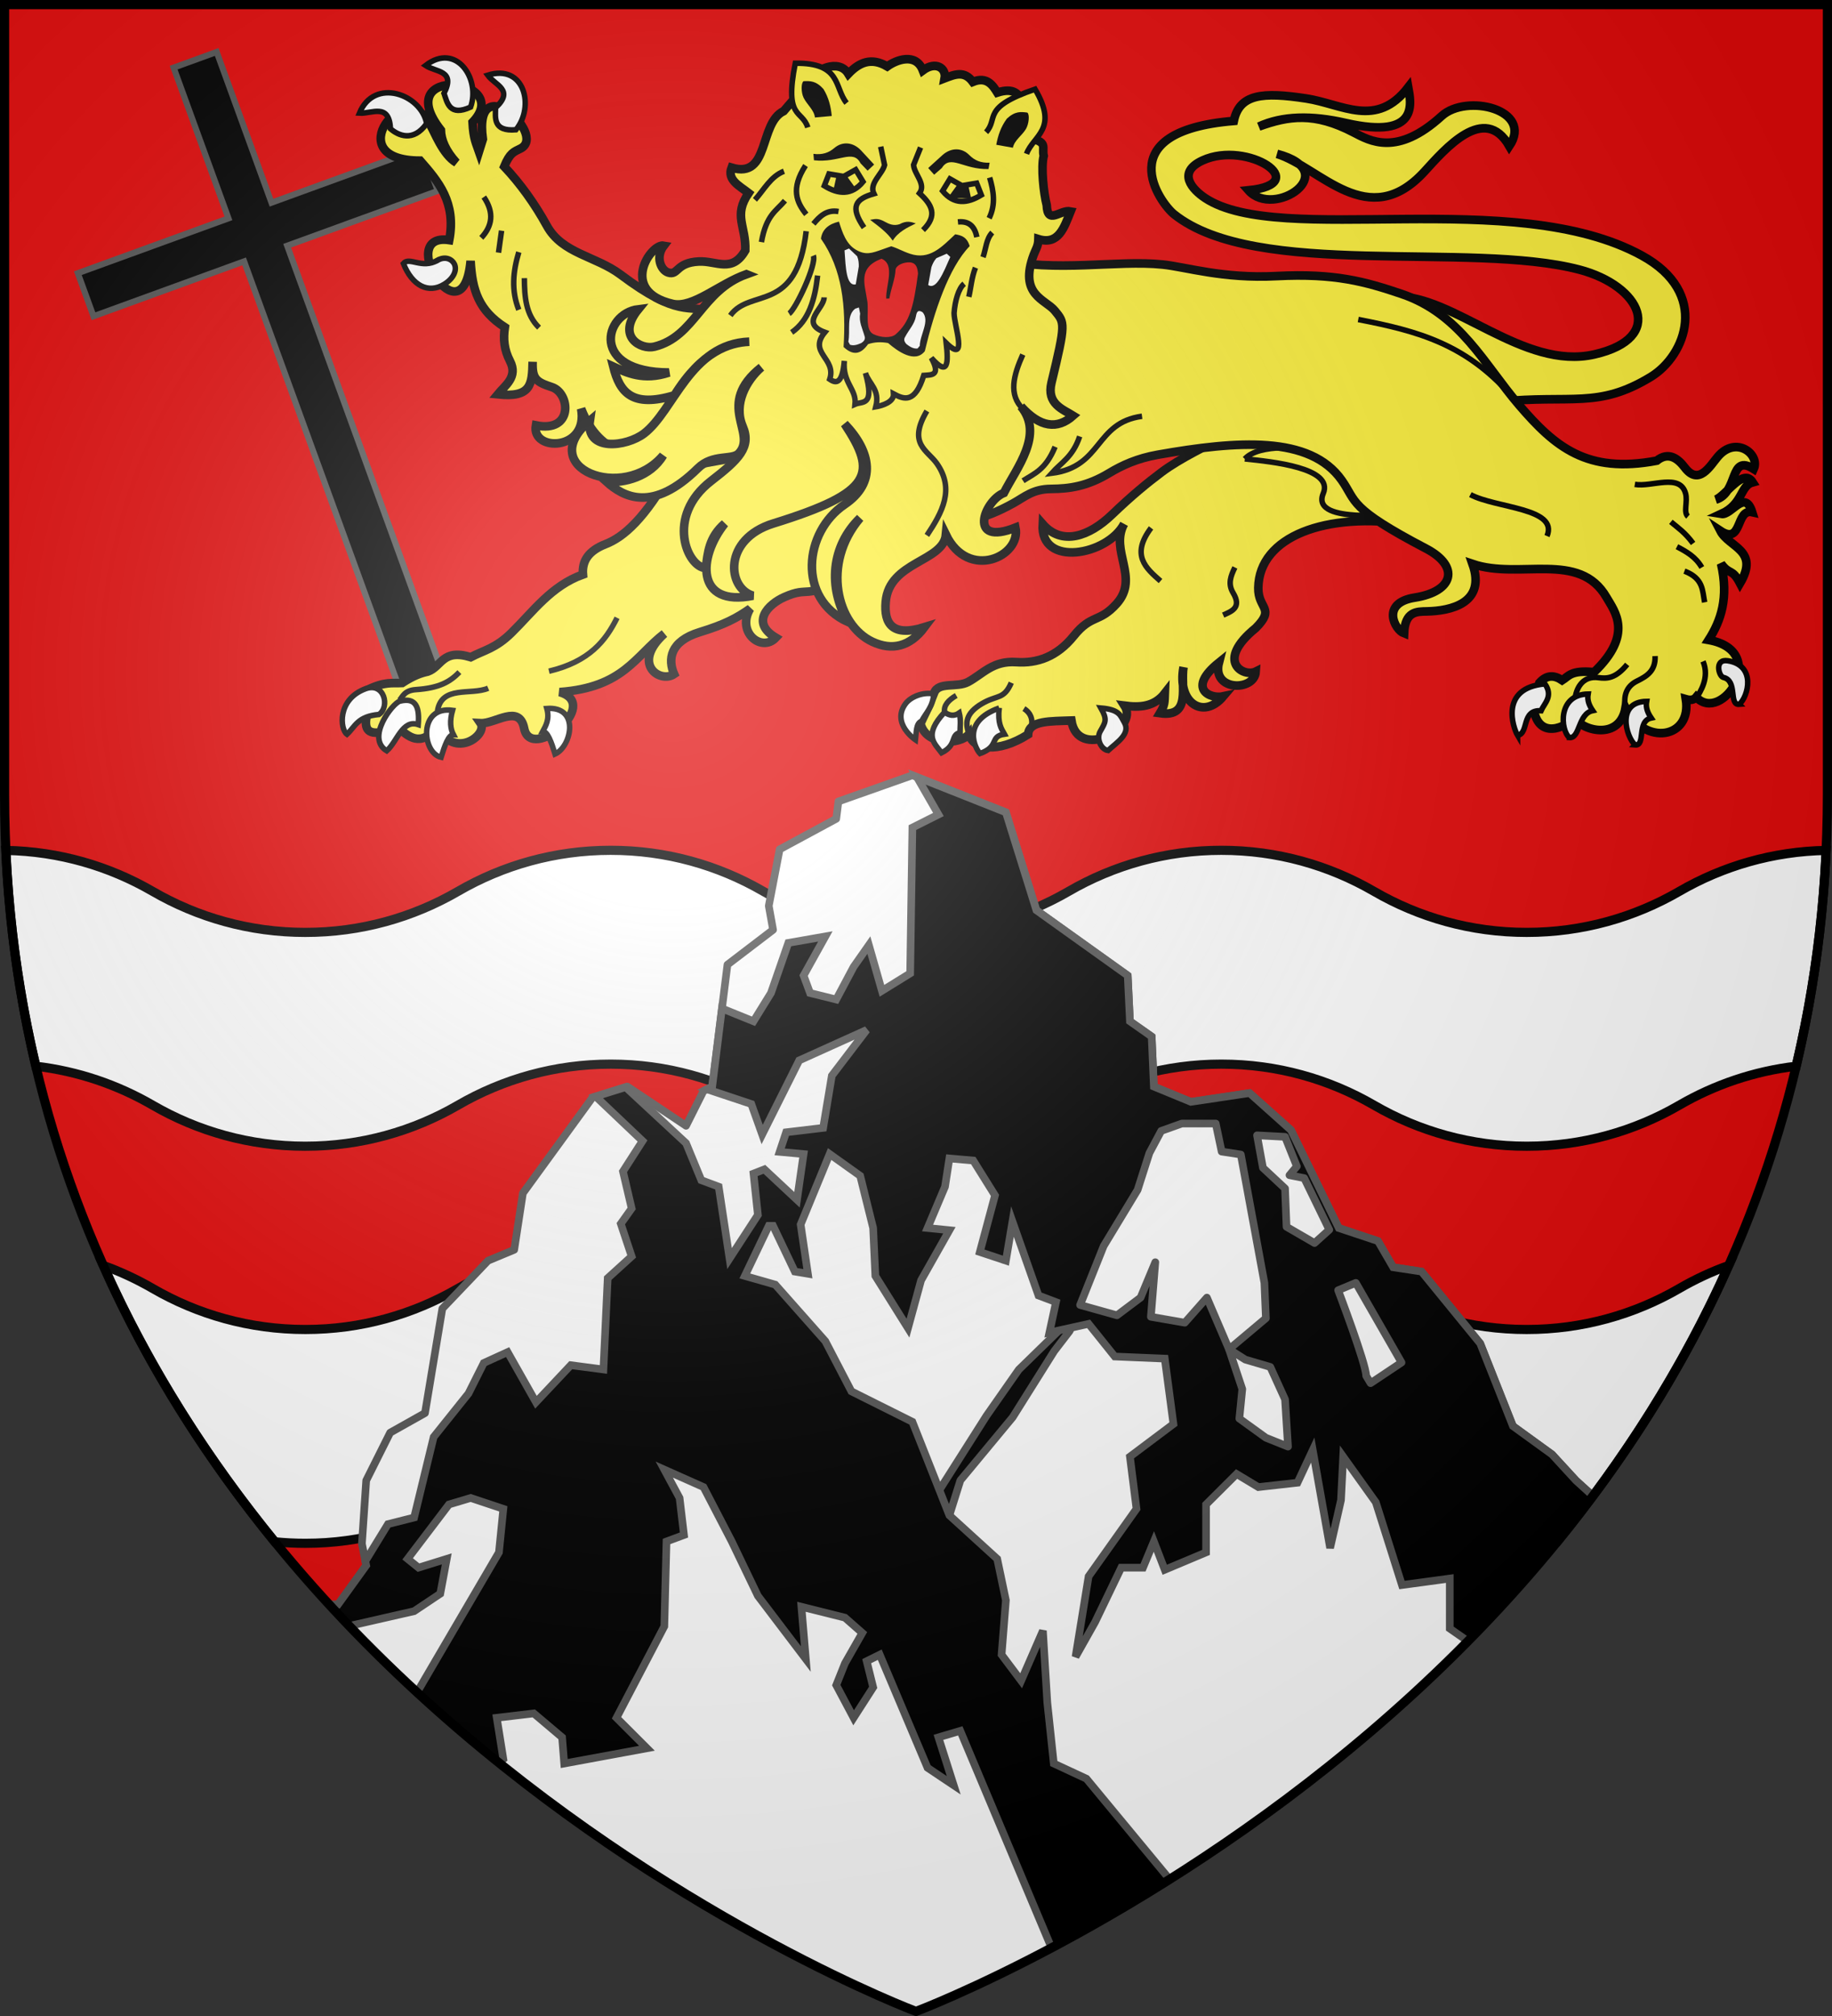 <?xml version="1.0" encoding="UTF-8" standalone="no"?>
<svg
   xmlns:dc="http://purl.org/dc/elements/1.1/"
   xmlns:cc="http://creativecommons.org/ns#"
   xmlns:rdf="http://www.w3.org/1999/02/22-rdf-syntax-ns#"
   xmlns:svg="http://www.w3.org/2000/svg"
   xmlns="http://www.w3.org/2000/svg"
   xmlns:xlink="http://www.w3.org/1999/xlink"
   xmlns:sodipodi="http://sodipodi.sourceforge.net/DTD/sodipodi-0.dtd"
   xmlns:inkscape="http://www.inkscape.org/namespaces/inkscape"
   width="600"
   height="660"
   viewBox="0 0 600 660"
   id="svg2"
   sodipodi:version="0.32"
   inkscape:version="0.47pre1"
   sodipodi:docname="Blason_de_Mont-Cauvaire-A_(Seine-Maritime).svg"
   inkscape:output_extension="org.inkscape.output.svg.inkscape"
   version="1.0">
  <rect x="0" y="0" width="600" height="660" fill="#333333" stroke="none"/>
  <sodipodi:namedview
     inkscape:window-height="706"
     inkscape:window-width="1366"
     inkscape:pageshadow="2"
     inkscape:pageopacity="0.0"
     guidetolerance="10.0"
     gridtolerance="10.0"
     objecttolerance="10.0"
     borderopacity="1.0"
     bordercolor="#666666"
     pagecolor="#ffffff"
     id="base"
     showgrid="false"
     inkscape:zoom="1.1665388"
     inkscape:cx="314.76565"
     inkscape:cy="203.84375"
     inkscape:window-x="-8"
     inkscape:window-y="-8"
     inkscape:current-layer="layer3"
     inkscape:object-nodes="true"
     inkscape:window-maximized="1" />
  <defs
     id="defs4">
    <radialGradient
       id="Gradient1"
       gradientUnits="userSpaceOnUse"
       cx="-80"
       cy="-80"
       r="405">
      <stop
         style="stop-color:#fff;stop-opacity:0.31"
         offset="0"
         id="stop7" />
      <stop
         style="stop-color:#fff;stop-opacity:0.25"
         offset="0.19"
         id="stop9" />
      <stop
         style="stop-color:#6b6b6b;stop-opacity:0.125"
         offset="0.6"
         id="stop11" />
      <stop
         style="stop-color:#000;stop-opacity:0.125"
         offset="1"
         id="stop13" />
    </radialGradient>
    <clipPath
       id="shield_cut">
      <path
         id="shield"
         d="M -298.5,-298.5 L 298.5,-298.5 L 298.5,-40 C 298.5,246.31 0,358.5 0,358.5 C 0,358.5 -298.5,246.31 -298.5,-40 L -298.5,-298.5 z" />
    </clipPath>
    <g
       id="s-4">
      <g
         id="c-6">
        <path
           transform="matrix(0.951,0.309,-0.309,0.951,0,-1)"
           d="M 0,0 L 0,1 L 0.5,1 L 0,0 z"
           id="t-0" />
        <use
           height="540"
           width="810"
           y="0"
           x="0"
           id="use2144-7"
           transform="scale(-1,1)"
           xlink:href="#t-0" />
      </g>
      <g
         id="a-1">
        <use
           height="540"
           width="810"
           y="0"
           x="0"
           id="use2147-7"
           transform="matrix(0.309,0.951,-0.951,0.309,0,0)"
           xlink:href="#c-6" />
        <use
           height="540"
           width="810"
           y="0"
           x="0"
           id="use2149-7"
           transform="matrix(-0.809,0.588,-0.588,-0.809,0,0)"
           xlink:href="#c-6" />
      </g>
      <use
         height="540"
         width="810"
         y="0"
         x="0"
         id="use2151-7"
         transform="scale(-1,1)"
         xlink:href="#a-1" />
    </g>
    <g
       id="f">
      <rect
         id="rect1964"
         style="fill:#28166f"
         y="-30"
         x="-50"
         height="60"
         width="100" />
      <g
         id="g1966"
         style="fill:#ffffff"
         transform="translate(0,-20)">
        <path
           id="path1968"
           d="M -1.212,27.818 C -1.212,22.175 -2.091,20.471 -4.542,13.98 C -5.709,10.888 -5.024,7.103 -2.858,3.601 C -2.082,2.346 -1.114,1.214 0,0 C 1.114,1.214 2.082,2.346 2.858,3.601 C 5.024,7.103 5.709,10.888 4.542,13.98 C 2.091,20.471 1.212,22.175 1.212,27.818 L -1.212,27.818 z" />
        <path
           id="rwi"
           d="M 2.922,27.672 C 2.922,21.721 5.239,17.829 8.501,16.66 C 9.949,16.141 11.808,16.387 13.519,18.107 C 15.638,20.236 16.255,26.1 10.036,27.228 C 10.694,26.272 10.655,24.147 9.322,23.441 C 8.331,22.916 7.209,23.188 6.646,23.564 C 5.822,24.116 4.917,25.67 4.967,27.672 L 2.922,27.672 z" />
        <path
           id="path1971"
           d="M 1.777,30.183 C 1.79,32.191 2.795,33.518 4.516,34.257 C 4.295,34.955 3.257,36.378 1.831,36.281 C 1.55,37.787 1.282,38.632 0,40 C -1.282,38.632 -1.55,37.787 -1.831,36.281 C -3.257,36.378 -4.295,34.955 -4.516,34.257 C -2.795,33.518 -1.79,32.191 -1.777,30.183 L 1.777,30.183 z" />
        <use
           xlink:href="#rwi"
           height="400"
           width="800"
           y="0"
           x="0"
           id="use1973"
           transform="scale(-1,1)" />
        <rect
           id="rect1975"
           y="27.331"
           x="-7.923"
           height="3.218"
           width="15.846" />
      </g>
    </g>
    <g
       id="s">
      <g
         id="c">
        <path
           transform="matrix(0.951,0.309,-0.309,0.951,0,-1)"
           d="M 0,0 L 0,1 L 0.5,1 L 0,0 z"
           id="t" />
        <use
           height="540"
           width="810"
           y="0"
           x="0"
           id="use2144"
           transform="scale(-1,1)"
           xlink:href="#t" />
      </g>
      <g
         id="a">
        <use
           height="540"
           width="810"
           y="0"
           x="0"
           id="use2147"
           transform="matrix(0.309,0.951,-0.951,0.309,0,0)"
           xlink:href="#c" />
        <use
           height="540"
           width="810"
           y="0"
           x="0"
           id="use2149"
           transform="matrix(-0.809,0.588,-0.588,-0.809,0,0)"
           xlink:href="#c" />
      </g>
      <use
         height="540"
         width="810"
         y="0"
         x="0"
         id="use2151"
         transform="scale(-1,1)"
         xlink:href="#a" />
    </g>
  </defs>
  <g
     id="layer4"
     inkscape:label="Fond écu"
     inkscape:groupmode="layer"
     transform="translate(300,300)">
    <use
       xlink:href="#shield"
       id="use18"
       style="fill:#e20909"
       x="0"
       y="0"
       width="600"
       height="660" />
    <path
       style="fill:#ffffff;fill-opacity:1;stroke:#000000;stroke-width:3;stroke-miterlimit:4;stroke-opacity:1;stroke-dasharray:none"
       d="m -100,-21.625 c -18.227,0 -35.28,4.905 -50,13.438 -14.725,8.535 -31.767,13.438 -50,13.438 -18.227,0 -35.28,-4.905 -50,-13.438 -14.21,-8.237 -30.58,-13.077 -48.094,-13.406 1.134,24.915 4.575,48.458 9.844,70.656 13.808,1.625 26.737,6.077 38.25,12.75 14.72,8.532 31.773,13.438 50,13.438 18.233,0 35.275,-4.902 50,-13.438 14.72,-8.532 31.773,-13.438 50,-13.438 18.233,0 35.275,4.902 50,13.438 14.72,8.532 31.773,13.438 50,13.438 18.233,0 35.275,-4.902 50,-13.438 14.72,-8.532 31.773,-13.438 50,-13.438 18.233,0 35.275,4.902 50,13.438 14.72,8.532 31.773,13.438 50,13.438 18.233,0 35.275,-4.902 50,-13.438 11.509,-6.671 24.442,-11.124 38.25,-12.75 5.269,-22.199 8.71,-45.742 9.844,-70.656 C 280.585,-21.264 264.205,-16.421 250,-8.188 235.275,0.348 218.233,5.25 200,5.25 c -18.227,0 -35.28,-4.905 -50,-13.438 -14.725,-8.535 -31.767,-13.438 -50,-13.438 -18.227,0 -35.28,4.905 -50,13.438 C 35.275,0.348 18.233,5.25 0,5.25 -18.227,5.25 -35.28,0.345 -50,-8.188 -64.725,-16.723 -81.767,-21.625 -100,-21.625 z m 0,130 c -18.227,0 -35.28,4.905 -50,13.438 -14.725,8.535 -31.767,13.438 -50,13.438 -18.227,0 -35.28,-4.905 -50,-13.438 -5.132,-2.975 -10.54,-5.493 -16.188,-7.531 15.173,34.025 34.673,64.095 56.188,90.469 3.287,0.328 6.625,0.5 10,0.5 18.233,0 35.275,-4.902 50,-13.438 14.72,-8.532 31.773,-13.438 50,-13.438 18.233,0 35.275,4.902 50,13.438 14.72,8.532 31.773,13.438 50,13.438 18.233,0 35.275,-4.902 50,-13.438 14.72,-8.532 31.773,-13.438 50,-13.438 18.233,0 35.275,4.902 50,13.438 14.72,8.532 31.773,13.438 50,13.438 3.376,0 6.712,-0.172 10,-0.5 21.515,-26.374 41.014,-56.444 56.188,-90.469 -5.648,2.038 -11.057,4.557 -16.188,7.531 -14.725,8.535 -31.767,13.438 -50,13.438 -18.227,0 -35.28,-4.905 -50,-13.438 -14.725,-8.535 -31.767,-13.438 -50,-13.438 -18.227,0 -35.28,4.905 -50,13.438 -14.725,8.535 -31.767,13.438 -50,13.438 -18.227,0 -35.28,-4.905 -50,-13.438 -14.725,-8.535 -31.767,-13.438 -50,-13.438 z"
       id="path3304" />
  </g>
  <g
     id="layer3"
     inkscape:label="Meubles"
     inkscape:groupmode="layer"
     transform="translate(300,300)">
    <path
       style="fill:#000000;fill-opacity:1;fill-rule:nonzero;stroke:#555555;stroke-width:2;stroke-opacity:1"
       d="m -243.13,-277.854 17.956,49.334 -49.334,17.956 5.13,14.095 49.334,-17.956 55.578,152.7 14.095,-5.13 -55.578,-152.7 49.334,-17.956 -5.13,-14.095 -49.334,17.956 -17.956,-49.334 -14.095,5.13 z"
       id="rect4401" />
    <g
       id="g5183"
       transform="matrix(1.2,0,0,1.208,-606.172,48.662)">
      <path
         sodipodi:nodetypes="czsscscccsscsccsssscc"
         id="path4175"
         d="m 635.777,-208.256 c 16.067,-0.591 35.028,20.103 54.534,15.676 19.626,-4.454 12.75,-18.602 -4.18,-22.991 -29.916,-7.755 -88.199,2.784 -110.586,-15.011 -3.721,-2.958 -18.102,-22.46 16.341,-25.271 1.52,-7.347 7.9,-7.872 19.761,-6.08 9.857,1.489 19.124,8.234 27.837,-3.04 0.705,3.986 3.323,14.311 -17.006,9.691 -9.4,-2.155 -17.391,-1.961 -23.751,0.95 8.147,-2.908 15.112,-3.966 25.841,1.591 4.478,2.319 11.827,6.609 24.052,-4.452 6.778,-6.132 25.139,-1.752 18.462,8.181 -6.776,-11.777 -17.595,0.819 -23.133,6.84 -15.409,16.753 -28.5,-1.133 -40.282,-4.75 18.272,4.819 -0.806,17.746 -7.79,9.88 17.931,-1.766 -0.289,-13.667 -12.492,-8.112 -7.195,3.275 -2.778,7.929 0.651,10.193 20.431,13.492 84.209,-3.459 119.198,15.591 18.652,10.155 12.007,27.105 2.47,32.872 -14.422,8.721 -21.621,4.787 -41.328,6.745 l -28.596,-28.502 z"
         style="fill:#fcef3c;fill-opacity:1;stroke:#000000;stroke-width:2.338;stroke-miterlimit:4;stroke-opacity:1;stroke-dasharray:none;display:inline" />
      <g
         transform="matrix(0.998,0,0,0.998,-312.755,-1292.243)"
         id="g4177">
        <path
           style="fill:#fcef3c;fill-opacity:1;stroke:#000000;stroke-width:2.344;stroke-linecap:butt;stroke-linejoin:miter;stroke-miterlimit:4;stroke-opacity:1;stroke-dasharray:none"
           d="m 285.644,328.948 c -22.906,-3.521 -41.206,3.234 -41.421,17.214 -0.089,5.809 4.781,5.423 -0.69,10.91 -11.243,9.06 -3.309,13.47 0,11.835 -0.327,5.419 -12.108,5.39 -10.069,-2.455 -8.869,7.083 -2.452,9.976 1.193,9.179 -5.516,6.519 -12.742,1.63 -10.876,-7.952 -0.899,5.065 2.306,13.76 -6.455,12.524 1.358,-2.244 1.246,-2.855 1.345,-5.414 -2.886,3.694 -6.839,3.918 -11.028,3.379 4.125,6.422 -12.854,14.919 -14.524,4.035 -5.659,0.2 -11.649,-0.03 -11.835,3.766 -8.407,5.286 -15.238,4.042 -16.138,-0.117 -2.389,3.006 -11.818,3.253 -13.29,-2.847 0.985,-2.226 1.782,-3.325 3.725,-8.333 1.198,-3.088 6.238,-1.312 9.297,-2.959 4.071,-2.192 6.755,-5.815 13.179,-5.379 5.682,0.385 11.099,-1.427 15.706,-7.116 4.842,-5.98 6.965,-3.473 11.729,-8.753 6.37,-7.059 -1.966,-14.397 2.035,-21.669 -4.509,8.55 -23,11.953 -22.268,0.054 5.292,6.004 12.763,3.324 18.926,-2.552 5.454,-5.2 9.694,-8.642 13.681,-11.605 9.84,-7.315 29.95,-14.308 33.621,-19.904 l 34.159,34.159 z"
           id="path4179"
           transform="translate(668.921,819.094)"
           sodipodi:nodetypes="csccccccccccccsssssccsscc" />
        <path
           style="fill:none;stroke:#000000;stroke-width:1.5;stroke-linecap:butt;stroke-linejoin:miter;stroke-miterlimit:4;stroke-opacity:1;stroke-dasharray:none"
           d="m 234.619,353.564 c 2.284,-1.028 5.159,-2 2.712,-6.041 -1.497,-2.473 -0.624,-4.603 0.493,-6.904"
           id="path4181"
           transform="translate(668.921,819.094)"
           sodipodi:nodetypes="csc" />
        <path
           style="fill:none;stroke:#000000;stroke-width:1.5;stroke-linecap:butt;stroke-linejoin:miter;stroke-miterlimit:4;stroke-opacity:1;stroke-dasharray:none"
           d="m 214.893,329.892 c -5.578,7.385 -1.451,10.887 2.589,14.425"
           id="path4183"
           transform="translate(668.921,819.094)"
           sodipodi:nodetypes="cc" />
        <path
           style="fill:none;stroke:#000000;stroke-width:1.5;stroke-linecap:butt;stroke-linejoin:miter;stroke-miterlimit:4;stroke-opacity:1;stroke-dasharray:none"
           d="m 834.067,1204.946 c -1.128,-2.821 -1.076,-5.569 3.513,-8.247 4.202,-2.452 5.981,-1.02 8.014,-5.671"
           id="path4185"
           sodipodi:nodetypes="csc" />
        <path
           style="fill:none;stroke:#000000;stroke-width:1.5;stroke-linecap:butt;stroke-linejoin:miter;stroke-miterlimit:4;stroke-opacity:1;stroke-dasharray:none"
           d="m 850.205,1205.063 c 0,0 2.93,-4.454 -1.159,-7.008"
           id="path4187"
           sodipodi:nodetypes="cc" />
        <path
           style="fill:none;stroke:#000000;stroke-width:1.5;stroke-linecap:butt;stroke-linejoin:miter;stroke-miterlimit:4;stroke-opacity:1;stroke-dasharray:none"
           d="m 827.352,1199.024 c -0.287,-1.811 1.013,-3.27 3.193,-4.532"
           id="path4189"
           sodipodi:nodetypes="cc" />
      </g>
      <g
         style="fill:#ffffff"
         transform="matrix(0.998,0,0,0.998,-312.755,-1292.243)"
         id="g4191">
        <path
           style="fill:#ffffff;fill-opacity:1;stroke:#000000;stroke-width:1.5;stroke-linecap:butt;stroke-linejoin:miter;stroke-miterlimit:4;stroke-opacity:1;stroke-dasharray:none"
           d="m 824.38,1194.078 c -0.23,3.564 -2.111,5.066 -3.322,7.403 -1.54,0.502 -1.412,3.008 -1.658,5.064 0,0 -6.659,-4.423 -2.759,-9.781 1.394,-1.915 4.857,-3.303 7.739,-2.686 z"
           id="path4193"
           sodipodi:nodetypes="cccsc" />
        <path
           style="fill:#ffffff;fill-opacity:1;stroke:#000000;stroke-width:1.5;stroke-linecap:butt;stroke-linejoin:miter;stroke-miterlimit:4;stroke-opacity:1;stroke-dasharray:none"
           d="m 827.352,1199.024 c -5.901,6.282 -2.749,8.456 -0.824,11.022 4.31,-2.083 2.345,-4.877 5.048,-5.46 -5e-5,-1.751 0.29,-3.357 -0.206,-5.357 -1.339,0.933 -2.678,0.783 -4.017,-0.206 z"
           id="path4195"
           sodipodi:nodetypes="ccccc" />
        <path
           style="fill:#ffffff;fill-opacity:1;stroke:#000000;stroke-width:1.5;stroke-linecap:butt;stroke-linejoin:miter;stroke-miterlimit:4;stroke-opacity:1;stroke-dasharray:none"
           d="m 842.288,1197.89 c -0.448,4.226 0.564,5.534 1.442,7.108 -4.21,0.62 -1.209,3.301 -6.696,5.254 -1.131,-1.147 -5.376,-8.579 5.254,-12.361 z"
           id="path4197"
           sodipodi:nodetypes="cccc" />
        <path
           style="fill:#ffffff;fill-opacity:1;stroke:#000000;stroke-width:1.5;stroke-linecap:butt;stroke-linejoin:miter;stroke-miterlimit:4;stroke-opacity:1;stroke-dasharray:none"
           d="m 870.101,1197.89 c 1.824,3.228 1.262,3.816 -0.198,6.377 -1.137,1.995 0.272,4.922 2.155,5.16 2.425,-2.212 6.27,-4.546 4.436,-7.649 -1.086,-1.838 -1.244,-3.455 -6.393,-3.889 z"
           id="path4199"
           sodipodi:nodetypes="cscsc" />
      </g>
      <g
         transform="matrix(0.998,0,0,0.998,-312.755,-1292.243)"
         id="g4201">
        <path
           style="fill:#fcef3c;fill-opacity:1;stroke:#000000;stroke-width:2.344;stroke-linecap:butt;stroke-linejoin:miter;stroke-miterlimit:4;stroke-opacity:1;stroke-dasharray:none"
           d="m 147.099,333.678 -8.241,-29.667 -54.802,9.889 c -7.528,13.556 -13.463,18.507 -18.336,20.396 -4.65,1.802 -6.485,4.548 -6.181,8.241 -8.712,3.1 -13.588,10.034 -19.572,15.864 -4.338,4.226 -7.449,4.681 -11.125,6.593 -7.779,-2.366 -7.856,2.534 -11.743,3.914 -1.814,0.378 -3.871,1.061 -7.005,3.09 -2.698,0.157 -4.603,-0.478 -9.477,1.854 2.787,3.575 -6.669,15.724 8.278,10.257 2.916,2.307 6.033,5.587 10.882,-0.162 4.678,9.074 13.852,2.029 11.743,-1.03 4.065,0.21 10.604,-5.348 11.949,1.442 1.827,9.22 21.32,-6.519 9.683,-9.889 17.448,-1.257 20.613,-9.71 28.637,-15.864 -9.136,8.251 -1.131,13.576 2.678,10.979 -1.73,-3.937 -1.204,-8.9 7.005,-11.391 6.844,-2.077 10.134,-3.834 13.803,-6.387 -3.853,6.39 3.111,11.996 7.005,7.889 -7.083,-4.175 -1.975,-9.128 2.31,-11.01 7.306,-3.209 4.593,1.092 17.88,-5.738 l 14.628,-9.271 z"
           id="path4203"
           transform="translate(668.921,819.094)"
           sodipodi:nodetypes="cccscscccccccscccsccscc" />
        <path
           style="fill:none;stroke:#000000;stroke-width:1.5;stroke-linecap:butt;stroke-linejoin:miter;stroke-miterlimit:4;stroke-opacity:1;stroke-dasharray:none"
           d="m 50.244,368.801 c 11.046,-2.615 15.49,-8.256 18.623,-14.498"
           id="path4205"
           transform="translate(668.921,819.094)"
           sodipodi:nodetypes="cc" />
        <path
           style="fill:none;stroke:#000000;stroke-width:1.5;stroke-linecap:butt;stroke-linejoin:miter;stroke-miterlimit:4;stroke-opacity:1;stroke-dasharray:none"
           d="m 678.295,1195.769 c 0.864,-0.958 1.302,-2.66 4.499,-2.875 6.393,-0.43 9.315,-2.117 11.874,-4.749"
           id="path4207"
           sodipodi:nodetypes="csc" />
        <path
           style="fill:none;stroke:#000000;stroke-width:1.5;stroke-linecap:butt;stroke-linejoin:miter;stroke-miterlimit:4;stroke-opacity:1;stroke-dasharray:none"
           d="m 688.668,1198.769 c 1.058,-7.135 9.181,-4.263 13.873,-6.249"
           id="path4209"
           sodipodi:nodetypes="cc" />
      </g>
      <g
         transform="matrix(0.998,0,0,0.998,-312.755,-1292.243)"
         id="g4211">
        <path
           style="fill:#fcef3c;fill-opacity:1;stroke:#000000;stroke-width:2.344;stroke-linecap:butt;stroke-linejoin:miter;stroke-miterlimit:4;stroke-opacity:1;stroke-dasharray:none"
           d="m 752.526,1133.456 c -9.304,-4.476 -19.324,-3.361 -24.569,-16.857 2.143,11.581 -13.674,11.809 -12.373,4.54 10.354,2.102 9.403,-8.74 4.419,-10.373 -4.297,-1.407 -5.467,-2.188 -5.303,-6.893 -0.133,6.197 -0.424,9.8 -9.545,8.838 2.014,-2.446 5.587,-4.707 3.358,-9.014 -1.621,-3.133 -1.891,-5.97 -1.414,-9.191 -7.099,-4.564 -8.936,-9.98 -9.368,-18.029 -2.103,22.419 -20.827,-7.883 -5.833,-5.656 1.939,-10.248 -2.988,-15.919 -7.954,-21.564 -22.549,0 -3.76,-23.068 2.651,-9.898 1.249,1.991 3.499,8.284 7.247,10.429 -2.902,-3.194 -4.166,-6.115 -4.242,-8.838 -14.089,-17.862 20.255,-14.168 8.661,-2.121 0.25,4.685 1.073,5.934 1.768,7.954 l 1.061,-3.358 c -2.716,-19.598 17.54,-1.381 10.429,2.475 -2.032,1.005 -3.022,1.195 -4.596,4.949 4.376,4.631 8.298,10.004 11.666,16.085 4.224,7.626 13.298,8.163 20.15,13.257 15.905,11.823 18.252,8.041 25.806,10.075 l -12.019,43.193 z"
           id="path4213"
           sodipodi:nodetypes="cccsccsccccccccccccsscc" />
        <path
           style="fill:none;stroke:#000000;stroke-width:1.5;stroke-linecap:butt;stroke-linejoin:miter;stroke-miterlimit:4;stroke-opacity:1;stroke-dasharray:none"
           d="m 43.515,262.068 c 0.034,5.003 0.353,9.892 4.019,13.442"
           id="path4215"
           transform="translate(668.921,819.094)"
           sodipodi:nodetypes="cc" />
        <path
           style="fill:none;stroke:#000000;stroke-width:1.5;stroke-linecap:butt;stroke-linejoin:miter;stroke-miterlimit:4;stroke-opacity:1;stroke-dasharray:none"
           d="m 41.99,255.001 c -1.576,5.22 -2.103,10.44 0,15.66"
           id="path4217"
           transform="translate(668.921,819.094)"
           sodipodi:nodetypes="cc" />
        <path
           style="fill:none;stroke:#000000;stroke-width:1.5;stroke-linecap:butt;stroke-linejoin:miter;stroke-miterlimit:4;stroke-opacity:1;stroke-dasharray:none"
           d="m 32.428,240.034 c 2.931,4.288 2.283,7.906 -0.693,11.087"
           id="path4219"
           transform="translate(668.921,819.094)"
           sodipodi:nodetypes="cc" />
        <path
           style="fill:none;stroke:#000000;stroke-width:1.5;stroke-linecap:butt;stroke-linejoin:miter;stroke-miterlimit:4;stroke-opacity:1;stroke-dasharray:none"
           d="m 37.278,249.18 -0.831,5.959"
           id="path4221"
           transform="translate(668.921,819.094)" />
      </g>
      <g
         transform="matrix(0.998,0,0,0.998,-312.755,-1292.243)"
         id="g4223">
        <path
           style="fill:#fcef3c;fill-opacity:1;stroke:#000000;stroke-width:1.5;stroke-linecap:butt;stroke-linejoin:miter;stroke-miterlimit:4;stroke-opacity:1;stroke-dasharray:none"
           d="m 240.537,311.152 c 7.562,0.759 24.382,2.455 21.452,9.37 -1.973,4.658 4.306,5.611 8.754,5.918 4.096,0.282 4.97,-1.166 5.548,-2.096 L 261.25,308.221 c -4.766,0.128 -16.663,-1.426 -20.713,2.932 z"
           id="path4225"
           transform="translate(668.921,819.094)"
           sodipodi:nodetypes="cssccc" />
        <path
           style="fill:#fcef3c;fill-opacity:1;stroke:#000000;stroke-width:2.344;stroke-linecap:butt;stroke-linejoin:miter;stroke-miterlimit:4;stroke-opacity:1;stroke-dasharray:none"
           d="m 172.858,256.901 c 16.272,3.711 32.483,0.165 45.207,1.469 6.433,0.66 16.463,3.889 31.16,3.136 15.936,-0.817 24.236,1.506 34.169,4.842 16.069,5.397 22.638,19.178 32.141,30.182 9.811,11.359 18.571,18.711 37.66,15.105 3.264,-2.604 5.864,-0.492 7.642,1.837 3.882,5.085 6.922,-0.412 9.038,-2.9 5.016,-5.898 11.642,-0.598 9.839,3.326 -6.825,-4.32 -4.033,6.413 -10.394,8.315 2.83,-1.063 7.515,-8.791 10.116,-4.712 -3.469,0.912 -2.601,5.871 -8.592,8.592 2.792,0.468 6.409,-6.926 8.453,-0.485 -4.59,-1.019 -2.602,9.088 -8.731,5.058 2.393,4.601 10.781,5.205 5.405,14.274 -2.209,-4.204 -2.818,-2.101 -5.197,-5.335 2.133,9.3 -0.026,15.453 -3.395,20.718 17.001,3.011 3.607,22.994 -3.395,15.521 -0.586,0.727 -1.516,0.936 -2.841,0.554 1.714,10.704 -11.243,12.853 -16.491,2.356 -1.789,9.94 -13.979,5.292 -13.72,2.217 -1.15,2.174 -9.276,6.971 -11.225,-0.97 -0.342,-2.411 0.687,-5.28 1.386,-8.038 2.079,-2.307 4.157,-2.069 6.236,-0.693 1.828,-1.155 2.371,-2.805 8.731,-2.217 10.824,-10.324 5.612,-16.48 3.395,-20.302 -7.41,-12.777 -23.788,-4.718 -36.655,-9.077 3.8,10.717 -6.085,12.764 -12.472,12.888 -2.749,0.054 -5.986,-0.075 -6.236,5.959 -2.591,-0.968 -6.435,-8.256 2.91,-9.701 10.704,-1.655 12.407,-8.472 3.118,-13.304 -21.391,-11.126 -18.952,-12.759 -23.074,-18.57 -8.677,-12.233 -28.599,-10.734 -50.305,-6.929 -5.631,0.987 -9.763,2.868 -13.304,4.989 -6.014,3.602 -10.836,4.258 -15.937,4.296 -4.892,0.037 -7.121,2.149 -10.255,3.88 -8.593,4.746 -13.533,4.996 -18.016,5.266 l 13.628,-71.548 z"
           id="path4227"
           transform="translate(668.921,819.094)"
           sodipodi:nodetypes="csssscsscccccccccccccccccscscssssssscc" />
        <path
           style="fill:none;stroke:#000000;stroke-width:1.5;stroke-linecap:butt;stroke-linejoin:miter;stroke-miterlimit:4;stroke-opacity:1;stroke-dasharray:none"
           d="m 347.192,318.067 c 4.626,0.81 12.32,-3.103 13.875,2.437 0.651,2.32 -0.681,5.147 0.672,6.291"
           id="path4229"
           transform="translate(668.921,819.094)"
           sodipodi:nodetypes="csc" />
        <path
           style="fill:none;stroke:#000000;stroke-width:1.5;stroke-linecap:butt;stroke-linejoin:miter;stroke-miterlimit:4;stroke-opacity:1;stroke-dasharray:none"
           d="m 360.758,341.627 c 5.27,1.99 4.892,5.349 5.531,8.462"
           id="path4231"
           transform="translate(668.921,819.094)"
           sodipodi:nodetypes="cc" />
        <path
           style="fill:none;stroke:#000000;stroke-width:1.5;stroke-linecap:butt;stroke-linejoin:miter;stroke-miterlimit:4;stroke-opacity:1;stroke-dasharray:none"
           d="m 358.711,334.991 c 2.563,1.338 5.105,2.716 6.803,5.641"
           id="path4233"
           transform="translate(668.921,819.094)"
           sodipodi:nodetypes="cc" />
        <path
           style="fill:none;stroke:#000000;stroke-width:1.5;stroke-linecap:butt;stroke-linejoin:miter;stroke-miterlimit:4;stroke-opacity:1;stroke-dasharray:none"
           d="m 357.052,328.243 c 1.966,1.644 3.841,2.836 6.084,5.862"
           id="path4235"
           transform="translate(668.921,819.094)"
           sodipodi:nodetypes="cc" />
        <path
           style="fill:none;stroke:#000000;stroke-width:1.5;stroke-linecap:butt;stroke-linejoin:miter;stroke-miterlimit:4;stroke-opacity:1;stroke-dasharray:none"
           d="m 1013.64,1198.053 c -0.796,-3.469 0.219,-6.077 3.042,-7.466 2.688,-1.322 5.123,-2.73 4.978,-6.803"
           id="path4237"
           sodipodi:nodetypes="csc" />
        <path
           style="fill:none;stroke:#000000;stroke-width:1.5;stroke-linecap:butt;stroke-linejoin:miter;stroke-miterlimit:4;stroke-opacity:1;stroke-dasharray:none"
           d="m 999.814,1194.956 c 0.521,-2.993 2.372,-5.862 6.415,-5.309 2.282,0.312 4.655,0.229 7.798,-3.595"
           id="path4239"
           sodipodi:nodetypes="csc" />
        <path
           style="fill:none;stroke:#000000;stroke-width:1.5;stroke-linecap:butt;stroke-linejoin:miter;stroke-miterlimit:4;stroke-opacity:1;stroke-dasharray:none"
           d="m 1032.997,1195.121 c 0.937,-1.557 3.654,-5.422 1.77,-9.9"
           id="path4241"
           sodipodi:nodetypes="cc" />
        <path
           style="fill:none;stroke:#000000;stroke-width:1.5;stroke-linecap:butt;stroke-linejoin:miter;stroke-miterlimit:4;stroke-opacity:1;stroke-dasharray:none"
           d="m 302.218,320.846 c 7.049,3.731 24.16,3.591 20.961,11.263"
           id="path4243"
           transform="translate(668.921,819.094)"
           sodipodi:nodetypes="cc" />
        <path
           style="fill:none;stroke:#000000;stroke-width:1.5;stroke-linecap:butt;stroke-linejoin:miter;stroke-miterlimit:4;stroke-opacity:1;stroke-dasharray:none"
           d="m 271.558,273.292 c 16.26,3.161 30.081,6.615 43.046,22.128"
           id="path4246"
           transform="translate(668.921,819.094)"
           sodipodi:nodetypes="cc" />
        <path
           style="fill:none;stroke:#000000;stroke-width:1.5;stroke-linecap:butt;stroke-linejoin:miter;stroke-miterlimit:4;stroke-opacity:1;stroke-dasharray:none"
           d="m 212.429,299.572 c -13.042,1.757 -10.717,13.73 -24.716,15.486 2.66,-2.969 5.759,-4.403 7.665,-10.011"
           id="path4248"
           transform="translate(668.921,819.094)"
           sodipodi:nodetypes="ccc" />
        <path
           style="fill:none;stroke:#000000;stroke-width:1.5;stroke-linecap:butt;stroke-linejoin:miter;stroke-miterlimit:4;stroke-opacity:1;stroke-dasharray:none"
           d="m 188.646,285.566 c -0.175,-3.574 1.655,-7.381 -4.408,-10.723 -2.103,-1.159 -3.723,-2.572 -4.826,-4.616"
           id="path4250"
           transform="translate(668.921,819.094)"
           sodipodi:nodetypes="csc" />
        <path
           style="fill:none;stroke:#000000;stroke-width:1.5;stroke-linecap:butt;stroke-linejoin:miter;stroke-miterlimit:4;stroke-opacity:1;stroke-dasharray:none"
           d="m 174.448,320.391 c 1.087,-4.767 4.211,-11.135 -0.703,-18.898"
           id="path4252"
           transform="translate(668.921,819.094)"
           sodipodi:nodetypes="cc" />
        <path
           style="fill:none;stroke:#000000;stroke-width:1.5;stroke-linecap:butt;stroke-linejoin:miter;stroke-miterlimit:4;stroke-opacity:1;stroke-dasharray:none"
           d="m 179.892,317.092 0,0 c 3.021,-1.965 6.135,-2.907 8.76,-9.229"
           id="path4254"
           transform="translate(668.921,819.094)"
           sodipodi:nodetypes="ccc" />
      </g>
      <g
         style="fill:#ffffff"
         transform="matrix(0.998,0,0,0.998,-312.755,-1292.243)"
         id="g4256">
        <path
           style="fill:#ffffff;fill-opacity:1;stroke:#000000;stroke-width:1.5;stroke-linecap:butt;stroke-linejoin:miter;stroke-miterlimit:4;stroke-opacity:1;stroke-dasharray:none"
           d="m 984.056,1205.332 c 3.22,-0.591 0.897,-7.009 6.423,-6.7 0.853,-1.998 3.409,-3.9 1.06,-7.296 -12.522,1.103 -8.695,11.956 -7.483,13.997 z"
           id="path4258"
           sodipodi:nodetypes="cccc" />
        <path
           style="fill:#ffffff;fill-opacity:1;stroke:#000000;stroke-width:1.5;stroke-linecap:butt;stroke-linejoin:miter;stroke-miterlimit:4;stroke-opacity:1;stroke-dasharray:none"
           d="m 998.2,1205.92 c 2.987,0.266 2.33,-6.458 6.4,-7.315 -0.898,-1.325 -1.567,-2.736 -1.257,-4.515 -8.366,0.122 -7.596,9.742 -5.143,11.829 z"
           id="path4260"
           sodipodi:nodetypes="cccc" />
        <path
           sodipodi:nodetypes="cccc"
           id="path4262"
           d="m 1016.199,1207.92 c 2.987,0.266 0.33,-6.458 4.401,-7.315 -0.898,-1.325 -1.567,-2.736 -1.257,-4.515 -8.366,0.122 -5.596,9.742 -3.143,11.829 z"
           style="fill:#ffffff;fill-opacity:1;stroke:#000000;stroke-width:1.5;stroke-linecap:butt;stroke-linejoin:miter;stroke-miterlimit:4;stroke-opacity:1;stroke-dasharray:none" />
        <path
           style="fill:#ffffff;fill-opacity:1;stroke:#000000;stroke-width:1.5;stroke-linecap:butt;stroke-linejoin:miter;stroke-miterlimit:4;stroke-opacity:1;stroke-dasharray:none"
           d="m 1044.685,1196.891 c -2.987,0.266 -0.33,-6.458 -4.401,-7.315 -1.263,-0.391 -2.443,-5.091 1.257,-4.515 7.852,1.224 5.596,9.742 3.143,11.829 z"
           id="path4264"
           sodipodi:nodetypes="ccsc" />
      </g>
      <g
         style="fill:#ffffff"
         transform="matrix(0.998,0,0,0.998,-312.755,-1292.243)"
         id="g4266">
        <path
           style="fill:#ffffff;fill-opacity:1;stroke:#000000;stroke-width:1.5;stroke-linecap:butt;stroke-linejoin:miter;stroke-miterlimit:4;stroke-opacity:1;stroke-dasharray:none"
           d="m 672.67,1199.644 c 3.086,-2.075 1.445,-8.839 -3.625,-6.999 -7.906,2.869 -7.003,11.082 -5.124,12.373 2.264,-2.063 2.811,-4.842 8.749,-5.374 z"
           id="path4268"
           sodipodi:nodetypes="cscc" />
        <path
           style="fill:#ffffff;fill-opacity:1;stroke:#000000;stroke-width:1.5;stroke-linecap:butt;stroke-linejoin:miter;stroke-miterlimit:4;stroke-opacity:1;stroke-dasharray:none"
           d="m 674.795,1209.518 c -5.808,-3.462 1.649,-13.013 3.625,-13.498 4.512,-1.107 5.364,1.841 4.999,6.374 -4.361,-1.491 -5.777,4.676 -8.624,7.124 z"
           id="path4270"
           sodipodi:nodetypes="cscc" />
        <path
           style="fill:#ffffff;fill-opacity:1;stroke:#000000;stroke-width:1.5;stroke-linecap:butt;stroke-linejoin:miter;stroke-miterlimit:4;stroke-opacity:1;stroke-dasharray:none"
           d="m 692.793,1198.519 c -9.373,-1.274 -8.4,11.588 -3.125,12.748 1.004,-3.251 2.042,-6.157 3.375,-6.124 -0.847,-1.597 -1.067,-3.696 -0.25,-6.624 z"
           id="path4272"
           sodipodi:nodetypes="cccc" />
        <path
           sodipodi:nodetypes="cccc"
           id="path4274"
           d="m 718.578,1198.019 c 9.123,-0.649 6.775,10.338 2.25,12.373 -1.004,-3.251 -2.042,-6.157 -3.375,-6.124 0.847,-1.597 1.942,-3.321 1.125,-6.249 z"
           style="fill:#ffffff;fill-opacity:1;stroke:#000000;stroke-width:1.5;stroke-linecap:butt;stroke-linejoin:miter;stroke-miterlimit:4;stroke-opacity:1;stroke-dasharray:none" />
      </g>
      <g
         style="fill:#ffffff"
         transform="matrix(0.998,0,0,0.998,-312.755,-1292.243)"
         id="g4276">
        <path
           style="fill:#ffffff;fill-opacity:1;stroke:#000000;stroke-width:1.5;stroke-linecap:butt;stroke-linejoin:miter;stroke-miterlimit:4;stroke-opacity:1;stroke-dasharray:none"
           d="m 675.814,1040.594 c -0.327,-7.131 -5.133,-4.024 -8.484,-4.242 4.078,-9.799 16.936,-5.13 18.382,2.828 -3.693,5.2 -7.86,3.173 -9.898,1.414 z"
           id="path4278"
           sodipodi:nodetypes="cccc" />
        <path
           style="fill:#ffffff;fill-opacity:1;stroke:#000000;stroke-width:1.5;stroke-linecap:butt;stroke-linejoin:miter;stroke-miterlimit:4;stroke-opacity:1;stroke-dasharray:none"
           d="m 688.717,1076.299 c -4.295,2.473 -7.742,-1.065 -9.368,0.884 2.429,6.08 6.849,8.265 11.136,5.656 2.686,-1.635 3.565,-3.886 2.828,-5.479 -0.601,-1.298 -2.475,-2.282 -4.596,-1.06 z"
           id="path4280"
           sodipodi:nodetypes="ccsss" />
        <path
           sodipodi:nodetypes="cccc"
           id="path4282"
           d="m 690.461,1030.973 c 3.283,-6.339 -2.257,-5.698 -5.05,-7.562 8.431,-6.447 15.055,3.672 12.329,11.287 -5.799,2.657 -6.393,-1.182 -7.279,-3.724 z"
           style="fill:#ffffff;fill-opacity:1;stroke:#000000;stroke-width:1.5;stroke-linecap:butt;stroke-linejoin:miter;stroke-miterlimit:4;stroke-opacity:1;stroke-dasharray:none" />
        <path
           style="fill:#ffffff;fill-opacity:1;stroke:#000000;stroke-width:1.5;stroke-linecap:butt;stroke-linejoin:miter;stroke-miterlimit:4;stroke-opacity:1;stroke-dasharray:none"
           d="m 704.563,1034.878 c 5.253,-4.834 -0.172,-6.126 -2.159,-8.834 10.127,-3.174 12.892,8.6 7.725,14.823 -6.358,0.513 -5.603,-3.297 -5.566,-5.989 z"
           id="path4284"
           sodipodi:nodetypes="cccc" />
      </g>
      <g
         transform="matrix(0.998,0,0,0.998,-711.755,-1292.243)"
         id="g4286">
        <path
           style="fill:#fcef3c;fill-opacity:1;stroke:#000000;stroke-width:2.344;stroke-miterlimit:4;stroke-opacity:1;stroke-dasharray:none"
           d="m 1172.954,1080.099 c -12.387,4.486 -13.966,16.923 -25.146,19.67 -3.71,0.912 -10.506,-2.74 -4.404,-10.161 -9.468,1.146 -13.252,17.148 8.391,17.177 -6.998,2.314 -11.585,0.051 -15.248,-1.609 1.77,7.022 5.142,11.258 16.721,7.795 7.511,-12.004 15.036,-14.305 20.478,-14.554 -16.125,0.57 -20.637,18.799 -28.78,24.939 -4.78,3.604 -16.075,5.053 -14.817,-3.498 -15.27,12.755 9.089,22.377 20.041,9.436 -3.461,5.831 -10.852,7.612 -15.505,7.142 4.71,4.205 12.639,8.467 25.005,-3.647 4.09,-4.006 9.38,-2.097 11.226,-4.082 5.13,-5.516 -6.689,-13.263 6.131,-23.346 -4.012,3.45 -7.745,9.928 -5.096,16.062 2.424,5.614 -1.103,9.013 -8.642,14.806 -12.599,9.681 -6.454,23.559 -1.446,23.653 0.518,-4.176 0.857,-8.375 5.163,-12.08 -7.377,9.218 -7.966,22.707 7.731,19.593 -7.112,-2.071 -8.222,-15.371 5.53,-19.604 27.522,-8.472 28.446,-13.612 19.525,-27.061 7.301,7.559 8.82,15.974 -10e-5,21.897 -11.14,7.481 -12.981,25.569 0.91,31.905 -5.53,-9.429 -4.609,-20.614 3.315,-28.238 -10.649,12.461 -6.316,29.105 3.373,33.602 5.365,2.49 10.287,1.348 14.257,-3.951 -8.762,2.715 -11.135,-0.893 -10.61,-6.914 0.957,-10.986 15.748,-10.809 16.458,-18.194 6.16,12.595 20.662,5.856 19.03,-1.935 -13.135,5.177 -8.672,-7.223 -3.174,-9.418 3.52,-6.862 11.041,-15.881 4.658,-23.516 5.189,5.736 9.932,6.37 14.284,2.536 -2.772,-1.72 -7.325,-3.174 -5.921,-8.947 3.962,-16.289 3.643,-16.236 0.927,-19.54 -2.583,-3.142 -9.958,-4.256 -5.76,-15.287 0.554,-1.456 1.221,-2.251 1.258,-4.166 5.514,1.688 7.026,-3.14 8.806,-7.531 -2.845,-0.56 -6.308,3.824 -6.531,-1.687 -0.829,-3.174 -1.621,-10.346 -0.822,-13.393 -0.612,-2.497 1.399,-3.625 -4.123,-4.941 -1.858,-5.224 0.369,-15.116 -8.575,-12.242 -1.126,-1.786 -2.76,-4.526 -6.696,-2.905 -2.331,-3.126 -4.913,-2.03 -7.705,-0.973 0.5,-2.773 -2.419,-4.755 -5.963,-2.143 -1.931,-4.934 -7.337,-2.816 -9.733,-1.081 -4.473,-2.603 -7.755,-0.997 -10.641,2.013 -2.662,-4.387 -9.423,-0.855 -10.151,1.429 l -7.517,8.675 c -6.873,3.285 -3.716,18.527 -14.26,15.366 -1.282,3.326 2.138,4.947 4.659,6.894 -4.265,6.191 -0.679,8.894 -0.907,15.588 -3.604,6.24 -7.824,2.769 -12.717,3.006 -6.341,0.307 -5.56,3.862 -8.361,2.998 -2.014,-0.622 -3.566,-4.232 -1.21,-7.299 -3.571,-0.658 -12.432,12.403 2.432,15.812 5.506,1.263 12.787,-5.479 20.151,-8.053 z"
           id="path4288"
           sodipodi:nodetypes="cscccccscccsscsscccscsccscscccccsssccccccccccccccccsscsc" />
        <g
           id="g4290"
           transform="translate(400,0)">
          <path
             sodipodi:nodetypes="cc"
             transform="translate(668.921,819.094)"
             id="path4292"
             d="m 179.718,297.646 c -4.123,-3.92 -2.61,-9.249 -0.097,-14.828"
             style="fill:none;stroke:#000000;stroke-width:1.5;stroke-linecap:butt;stroke-linejoin:miter;stroke-miterlimit:4;stroke-opacity:1;stroke-dasharray:none" />
          <path
             sodipodi:nodetypes="csc"
             transform="translate(668.921,819.094)"
             id="path4294"
             d="m 153.391,331.92 c 4.235,-6.309 7.66,-12.535 2.728,-19.515 -2.574,-3.643 -8.088,-5.333 -2.728,-14.269"
             style="fill:none;stroke:#000000;stroke-width:1.5;stroke-linecap:butt;stroke-linejoin:miter;stroke-miterlimit:4;stroke-opacity:1;stroke-dasharray:none" />
          <path
             sodipodi:nodetypes="ccc"
             id="path4296"
             d="m 789.744,1040.24 c -1.536,-4.92 -6.482,-2.11 -3.426,-17.436 12.691,-0.172 10.619,6.611 14.036,10.807"
             style="fill:#fcef3c;fill-opacity:1;stroke:#000000;stroke-width:1.5;stroke-miterlimit:4;stroke-opacity:1;stroke-dasharray:none" />
          <path
             style="fill:#fcef3c;fill-opacity:1;stroke:#000000;stroke-width:1.5;stroke-miterlimit:4;stroke-opacity:1;stroke-dasharray:none"
             d="m 838.51,1041.529 c 3.492,-3.79 -1.413,-6.669 13.387,-11.685 6.495,10.905 -0.416,12.501 -2.341,17.559"
             id="path4298"
             sodipodi:nodetypes="ccc" />
          <path
             sodipodi:nodetypes="ccccccccccccc"
             id="path4300"
             d="m 794.214,1086.372 c -0.058,3.172 -6.807,6.93 0.196,9.484 -4.659,5.631 3.254,7.054 1.328,12.763 1.858,1.259 3.469,1.143 3.997,-4.995 -0.57,5.98 3.375,7.588 2.931,11.779 2.029,-0.899 5.434,0.664 2.847,-8.484 0.974,3.032 4.031,4.469 2.831,9.167 1.836,-0.308 5.005,-1.309 4.843,-3.505 2.961,1.571 5.888,2.614 8.27,-5.01 2.164,-0.163 4.756,0.088 2.065,-4.762 4.637,5.225 4.682,1.396 4.082,-4.024 6.086,5.922 2.153,-4.745 2.148,-8.14 0.235,-3.259 1.218,-6.729 2.756,-7.96"
             style="fill:#fcef3c;fill-opacity:1;stroke:#000000;stroke-width:1.5;stroke-miterlimit:4;stroke-opacity:1;stroke-dasharray:none" />
          <path
             sodipodi:nodetypes="cccc"
             id="path4302"
             d="m 821.255,1068.11 c 4.116,-3.999 2.41,-6.929 -0.961,-10 1.866,-2.526 -1.445,-5.15 -1.622,-7.701 l 1.913,-4.735"
             style="fill:none;stroke:#000000;stroke-width:1.5;stroke-miterlimit:4;stroke-opacity:1;stroke-dasharray:none" />
          <path
             sodipodi:nodetypes="cc"
             id="path4304"
             d="m 789.126,1050.581 c -4.123,6.332 -2.433,10.011 0.211,13.254"
             style="fill:none;stroke:#000000;stroke-width:1.5;stroke-miterlimit:4;stroke-opacity:1;stroke-dasharray:none" />
          <path
             sodipodi:nodetypes="cc"
             id="path4306"
             d="m 783.497,1060.123 c -2.357,2.801 -5.115,3.838 -6.428,11.249"
             style="fill:none;stroke:#000000;stroke-width:1.5;stroke-miterlimit:4;stroke-opacity:1;stroke-dasharray:none" />
          <path
             sodipodi:nodetypes="cc"
             id="path4308"
             d="m 783.228,1052.131 c -3.653,1.411 -5.437,5.006 -7.939,7.762"
             style="fill:none;stroke:#000000;stroke-width:1.5;stroke-miterlimit:4;stroke-opacity:1;stroke-dasharray:none" />
          <path
             sodipodi:nodetypes="cc"
             id="path4310"
             d="m 789.306,1068.405 c -2.637,22.544 -15.285,15.326 -20.744,22.895"
             style="fill:none;stroke:#000000;stroke-width:1.5;stroke-miterlimit:4;stroke-opacity:1;stroke-dasharray:none" />
          <path
             sodipodi:nodetypes="cc"
             id="path4312"
             d="m 791.266,1075.043 c 0.966,2.332 -4.856,14.616 -6.637,15.749"
             style="fill:none;stroke:#000000;stroke-width:1.5;stroke-miterlimit:4;stroke-opacity:1;stroke-dasharray:none" />
          <path
             sodipodi:nodetypes="cc"
             id="path4314"
             d="m 785.334,1095.901 c 4.67,-3.22 6.369,-8.914 7.095,-15.444"
             style="fill:none;stroke:#000000;stroke-width:1.5;stroke-miterlimit:4;stroke-opacity:1;stroke-dasharray:none" />
          <path
             sodipodi:nodetypes="cc"
             id="path4316"
             d="m 839.485,1053.845 c 1.03,3.587 1.738,7.202 -0.154,11.045"
             style="fill:none;stroke:#000000;stroke-width:1.5;stroke-miterlimit:4;stroke-opacity:1;stroke-dasharray:none" />
          <path
             sodipodi:nodetypes="cc"
             id="path4318"
             d="m 840.188,1068.78 c -1.656,1.72 -1.724,4.428 -2.518,6.684"
             style="fill:none;stroke:#000000;stroke-width:1.5;stroke-miterlimit:4;stroke-opacity:1;stroke-dasharray:none" />
          <path
             sodipodi:nodetypes="cc"
             id="path4320"
             d="m 835.593,1078.318 c -1.051,2.678 -1.205,5.277 -1.807,7.915"
             style="fill:none;stroke:#000000;stroke-width:1.5;stroke-miterlimit:4;stroke-opacity:1;stroke-dasharray:none" />
          <path
             sodipodi:nodetypes="cc"
             id="path4322"
             d="m 791.287,1066.422 c 1.673,-1.996 3.601,-3.943 6.86,-3.358"
             style="fill:none;stroke:#000000;stroke-width:1.5;stroke-miterlimit:4;stroke-opacity:1;stroke-dasharray:none" />
          <path
             sodipodi:nodetypes="cc"
             id="path4324"
             d="m 830.8,1065.896 c 3.273,-0.327 4.627,1.457 5.186,4.114"
             style="fill:none;stroke:#000000;stroke-width:1.5;stroke-miterlimit:4;stroke-opacity:1;stroke-dasharray:none" />
          <path
             style="fill:none;stroke:#000000;stroke-width:1.5;stroke-miterlimit:4;stroke-opacity:1;stroke-dasharray:none"
             d="m 805.125,1067.432 c -3.966,-5.705 -2.302,-7.781 2.701,-9.2 -1.399,-2.811 2.299,-5.301 2.917,-7.783 l -1.061,-4.995"
             id="path4326"
             sodipodi:nodetypes="cccc" />
          <path
             sodipodi:nodetypes="cccccc"
             id="path4328"
             d="m 794.261,1056.078 1.27,-3.214 4.024,0.682 3.287,-1.839 2.01,3.272 c -3.104,3.729 -6.714,3.462 -10.591,1.099 z"
             style="fill:none;stroke:#000000;stroke-width:1.5;stroke-miterlimit:4;stroke-opacity:1;stroke-dasharray:none" />
          <path
             id="path4330"
             d="m 796.717,1057.403 0.853,-3.841 2.754,-0.241 2.705,3.728 -6.312,0.354 z"
             style="fill:#000000;fill-opacity:1;stroke:none" />
          <path
             style="fill:none;stroke:#000000;stroke-width:1.5;stroke-miterlimit:4;stroke-opacity:1;stroke-dasharray:none"
             d="m 837.198,1058.583 -1.27,-3.214 -4.024,0.682 -3.287,-1.839 -2.01,3.272 c 3.104,3.729 6.714,3.462 10.591,1.099 z"
             id="path4332"
             sodipodi:nodetypes="cccccc" />
          <path
             style="fill:#000000;fill-opacity:1;stroke:none"
             d="m 834.44,1059.606 -0.853,-3.841 -2.754,-0.241 -2.705,3.728 6.312,0.354 z"
             id="path4334" />
          <path
             sodipodi:nodetypes="cccccc"
             id="path4336"
             d="m 806.791,1065.324 c 2.341,1.761 4.73,3.5 6.184,5.664 1.407,-2.314 3.849,-3.512 6.312,-4.689 -1.262,-0.411 -2.512,-0.848 -4.462,0.218 -1.591,0.509 -2.827,-0.028 -4.024,-0.682 -1.986,-1.107 -2.815,-0.682 -4.009,-0.511 z"
             style="fill:#000000;fill-opacity:1;stroke:none" />
          <path
             sodipodi:nodetypes="csscscccccccc"
             id="path4338"
             d="m 798.272,1065.808 c 0.945,3.04 1.975,6.061 4.579,7.604 2.745,1.627 4.486,0.924 7.23,-0.04 l 2.474,-0.869 c 1.739,0.509 3.185,1.394 5.159,2.039 5.278,1.723 8.497,-1.667 12.345,-5.29 1.634,0.273 3.213,0.687 3.957,3.212 -5.703,5.838 -9.681,17.694 -12.269,28.527 -2.694,3.425 -7.458,0 -10.036,-2.205 -1.869,-0.352 -3.701,-0.287 -5.488,0.302 -2.064,2.944 -4.226,3.059 -6.693,0.763 0.685,-10.901 -0.341,-21.117 -6.189,-29.402 0.332,-2.497 2.066,-3.978 4.93,-4.641 z"
             style="fill:#000000;fill-opacity:1;stroke:none" />
          <path
             sodipodi:nodetypes="ccccccsc"
             id="path4340"
             d="m 791.279,1047.404 0.153,1.748 c 6.88,0.774 10.696,-3.154 12.733,0.815 l 1.937,2.011 1.783,-1.665 -3.61,-3.877 c -2.107,-2.189 -5.016,-2.521 -7.266,-0.622 -1.569,1.324 -3.302,1.905 -5.731,1.591 z"
             style="fill:#000000;fill-opacity:1;stroke:none" />
          <path
             style="fill:#000000;fill-opacity:1;stroke:none"
             d="m 839.473,1049.809 -0.305,1.728 c -6.922,0.171 -10.38,-4.074 -12.756,-0.298 l -2.105,1.834 -1.631,-1.814 3.934,-3.548 c 2.29,-1.998 5.217,-2.074 7.293,0.013 1.448,1.456 3.123,2.186 5.57,2.085 z"
             id="path4342"
             sodipodi:nodetypes="ccccccsc" />
          <path
             sodipodi:nodetypes="cssscccccc"
             id="path4344"
             d="m 809.906,1075.882 c -6.582,2.483 -4.565,6.887 -3.88,11.566 0.437,2.984 -0.715,7.754 1.633,8.904 2.08,1.018 4.879,1.129 6.107,0.073 3.804,-3.271 4.908,-7.363 6.124,-16.522 -0.154,-1.422 -0.369,-2.799 -2.125,-3.031 -1.785,-0.112 -3.825,0.746 -4.02,1.969 -0.106,2.546 -1.213,5.009 -1.694,7.855 l -0.852,0.024 c -0.207,-3.422 2.596,-9.222 -1.294,-10.838 z"
             style="fill:#e20909;fill-opacity:1;stroke:none" />
          <path
             sodipodi:nodetypes="cccccc"
             id="path4346"
             d="m 799.791,1073.619 1.212,-0.508 2.246,2.115 c 0.395,0.984 0.456,1.889 0.444,2.776 l -0.832,4.848 c -2.587,0.554 -2.749,-4.521 -3.069,-9.23 z"
             style="fill:#ffffff;fill-opacity:1;stroke:none" />
          <path
             style="fill:#ffffff;fill-opacity:1;stroke:none"
             d="m 828.714,1075.406 -0.965,-0.892 -2.834,1.22 c -0.708,0.79 -1.074,1.619 -1.366,2.457 l -0.876,4.84 c 2.241,1.406 4.13,-3.309 6.041,-7.624 z"
             id="path4348"
             sodipodi:nodetypes="cccccc" />
          <path
             sodipodi:nodetypes="cccccccc"
             id="path4350"
             d="m 803.72,1089.11 c -0.184,0.094 -1.002,0.334 -1.002,0.334 -2.512,1.914 -1.277,5.966 -1.887,8.966 l 0.447,0.822 c 0.979,0.353 2.023,0.025 3.081,-0.454 0.984,-0.585 1.16,-1.247 0.885,-1.952 -0.547,-1.963 -1.582,-3.814 -1.179,-5.997 l -0.345,-1.719 z"
             style="opacity:0.98;fill:#ffffff;fill-opacity:1;stroke:none" />
          <path
             style="fill:#ffffff;fill-opacity:1;stroke:none"
             d="m 821.147,1090.418 c 2.059,2.394 -0.748,6.067 -0.775,9.127 l -0.608,0.711 c -1.031,0.142 -1.984,-0.396 -2.919,-1.085 -0.841,-0.777 -0.876,-1.461 -0.46,-2.093 0.943,-1.807 2.569,-3.433 2.94,-5.584 0.229,-1.328 0.628,-1.779 1.823,-1.077 z"
             id="path4352"
             sodipodi:nodetypes="cccccsc" />
          <path
             sodipodi:nodetypes="ccsccc"
             id="path4354"
             d="m 796.302,1037.125 -4.605,0.403 c -0.207,-2.023 -2.187,-3.495 -3.102,-5.369 -0.712,-1.457 -0.707,-4.064 0.004,-4.482 1.811,-0.078 3.388,-0.117 5.43,2.127 1.458,2.379 2.016,4.758 2.273,7.321 z"
             style="fill:#000000;fill-opacity:1;stroke:none" />
          <path
             style="fill:#000000;fill-opacity:1;stroke:none"
             d="m 841.285,1044.941 4.552,0.803 c 0.382,-1.998 2.483,-3.291 3.558,-5.078 0.836,-1.389 1.058,-3.987 0.387,-4.465 -1.797,-0.235 -3.365,-0.412 -5.595,1.645 -1.66,2.243 -2.423,4.564 -2.902,7.095 z"
             id="path4356"
             sodipodi:nodetypes="ccsccc" />
        </g>
      </g>
    </g>
    <g
       id="g5422">
      <path
         id="path5375"
         d="m -1.188,-46.188 -24.219,8.562 -0.719,5.688 -18.531,10 -3.562,18.5 1.406,7.844 -14.938,11.406 -5,39.906 -2.844,1.438 -5.719,11.406 -19.219,-12.844 -11.406,3.562 -22.812,31.344 -2.844,18.531 -8.562,3.562 -14.969,15.688 -5.688,34.219 -11.406,6.406 -7.844,15.656 -1.406,20.688 1.406,7.125 -9.25,12.812 -2.875,0 C -106.431,318.493 0,358.5 0,358.5 c 0,0 133.276,-50.096 221.719,-168.75 l -5.563,-5.062 -7.844,-8.531 -12.812,-9.281 -10.719,-27.062 -19.219,-23.531 -9.281,-1.406 -4.969,-8.562 -12.844,-4.281 -15.656,-32.062 -13.562,-12.125 -19.219,2.875 -12.125,-5 -0.719,-16.375 -7.125,-5 L 69.344,19.375 49.406,5.125 39.438,-2 l -10,-32.062 -30.625,-12.125 z"
         style="fill:#ffffff;fill-opacity:1;fill-rule:nonzero;stroke:#555555;stroke-width:2.5;stroke-linecap:butt;stroke-linejoin:round;stroke-miterlimit:4;stroke-opacity:1;stroke-dasharray:none" />
      <path
         sodipodi:nodetypes="ccccccccccc"
         id="path5391"
         d="m 8.988,202.285 5.543,-17.636 17.132,-20.659 13.605,-21.667 5.039,-6.55 3.023,-6.55 -19.651,19.148 -10.582,15.116 -20.155,31.745 4.535,12.093 1.512,-5.039 z"
         style="fill:#000000;fill-opacity:1;fill-rule:nonzero;stroke:#555555;stroke-width:2.5;stroke-linecap:butt;stroke-linejoin:round;stroke-miterlimit:4;stroke-opacity:1;stroke-dasharray:none" />
      <path
         id="use2406"
         d="m 0.281,-45.625 7.063,12.281 -8.531,4.281 -0.719,47.719 -9.25,5.719 -4.281,-14.969 -5,7.125 -5.688,10.688 -8.562,-2.125 -2.125,-5.719 7.125,-12.812 -12.125,2.125 -5.688,16.406 -5.719,9.25 -10.344,-4.188 -3.188,25.562 -1.719,0.875 14.531,4.844 3.562,9.969 12.125,-24.25 22.094,-9.969 -11.406,14.969 -2.844,17.094 -12.125,1.438 -2.125,6.406 7.844,0.719 -2.156,14.969 -10.688,-9.969 -3.562,1.406 1.438,13.531 -9.281,14.281 L -64.625,88.5 l -5.688,-2.125 -5,-12.125 -19.781,-18.344 -9.812,3.062 15.344,14.562 -6.406,9.969 2.844,12.125 -3.562,5 3.562,10.688 -7.844,7.125 -1.406,29.906 -10.688,-1.406 -11.406,12.125 -9.281,-16.406 -7.812,3.562 -5,9.969 -11.406,14.25 -6.406,26.375 -8.562,2.156 -7.406,12.094 0.281,1.438 -9.25,12.812 -2.875,0 c 2.179,2.368 4.39,4.701 6.594,7 l 21.219,-4.844 8.562,-5.719 2.125,-11.406 -9.25,2.875 -3.562,-2.875 13.531,-17.812 7.125,-2.125 10.688,3.562 -1.438,14.25 -26.812,45.812 c 8.93,8.218 17.907,15.91 26.844,23.094 l 1.406,-1.219 -2.156,-13.531 12.125,-1.438 9.281,7.844 0.688,8.562 27.094,-5 -9.969,-9.969 15.656,-29.938 0.719,-27.781 5.719,-2.125 -1.438,-12.125 -5,-9.281 12.844,5.719 9.25,17.812 8.562,17.812 15.688,20.656 -1.438,-17.094 14.25,3.562 5.688,5 -5.688,9.969 -2.844,7.125 5.688,10.688 6.406,-9.969 -2.125,-8.562 4.281,-2.125 15.656,37.031 8.563,5.719 -5,-15.688 7.156,-2.125 29.875,71.031 C 55.833,331.616 68.946,324.16 83.062,315.25 L 55.812,282.312 45.125,277.344 43,257.375 l -1.438,-23.5 -7.125,16.375 -6.406,-8.531 1.406,-17.812 -2.844,-13.562 -15.656,-14.25 -12.125,-30.625 -19.969,-9.969 -8.531,-16.406 -16.406,-18.531 -9.969,-2.844 7.844,-16.406 1.406,0 7.125,14.969 4.281,0.719 -2.375,-16.125 9.5,-23.062 10,7.125 4.25,17.094 0.719,15.688 L -2.625,134.812 1.656,119.156 10.938,102.75 3.781,102.031 9.5,88.5 l 1.438,-9.25 7.812,0.688 7.125,11.406 -4.969,18.531 8.531,2.844 2.156,-12.812 8.531,24.219 5.719,2.156 -2.156,9.969 12.844,-2.844 8.563,10.688 16.375,0.688 2.844,21.406 -14.25,10.688 2.156,17.094 -15.688,22.094 -4.281,26.344 6.406,-11.375 8.563,-17.812 7.125,0 3.562,-8.562 3.563,9.25 13.531,-5.688 0,-15.688 10,-9.969 7.125,4.281 12.812,-1.438 5,-10.688 5.688,32.062 3.562,-15.656 0.719,-14.25 10.688,14.938 8.562,27.094 15.656,-2.125 0,16.375 5.938,4.125 c 14.237,-14.433 28.084,-30.246 40.969,-47.531 l -5.563,-5.062 -7.844,-8.531 -12.812,-9.281 -10.719,-27.062 -19.219,-23.531 -9.281,-1.406 -4.969,-8.562 -12.844,-4.281 -15.656,-32.062 -13.562,-12.125 -19.219,2.875 -12.125,-5 -0.719,-16.375 -7.125,-5 L 69.344,19.375 49.406,5.125 39.438,-2 29.438,-34.062 0.281,-45.625 z"
         style="fill:#000000;stroke:#555555;stroke-width:2.5;stroke-opacity:1;stroke-miterlimit:4;stroke-dasharray:none" />
      <path
         id="path5394"
         d="m 53.742,127.229 7.727,-19.317 11.107,-18.351 3.863,-12.073 3.863,-7.244 6.761,-2.415 11.107,0 1.932,9.176 6.278,0.966 7.727,42.015 0.483,11.59 -12.073,10.141 -7.244,-16.902 -7.244,8.21 -11.107,-1.932 1.449,-17.868 -4.829,11.59 -7.727,5.795 -12.073,-3.38 z"
         style="fill:#ffffff;fill-opacity:1;fill-rule:nonzero;stroke:#555555;stroke-width:2.5;stroke-linecap:butt;stroke-linejoin:round;stroke-miterlimit:4;stroke-opacity:1;stroke-dasharray:none" />
      <path
         id="path5396"
         d="m 111.693,71.693 1.932,10.624 7.244,6.761 0.483,12.556 9.176,5.312 4.829,-4.346 -8.21,-16.902 -4.829,-0.966 2.415,-2.898 -3.863,-9.659 -9.176,-0.483 z"
         style="fill:#ffffff;fill-opacity:1;fill-rule:nonzero;stroke:#555555;stroke-width:2.5;stroke-linecap:butt;stroke-linejoin:round;stroke-miterlimit:4;stroke-opacity:1;stroke-dasharray:none" />
      <path
         id="path5398"
         d="m 147.429,150.41 c 0,-3.863 -9.176,-28.01 -9.176,-28.01 l 5.795,-2.415 14.971,26.078 -10.141,6.761 -1.449,-2.415 z"
         style="fill:#ffffff;fill-opacity:1;fill-rule:nonzero;stroke:#555555;stroke-width:2.5;stroke-linecap:butt;stroke-linejoin:round;stroke-miterlimit:4;stroke-opacity:1;stroke-dasharray:none" />
      <path
         id="path5400"
         d="m 102.517,141.717 4.346,13.039 -0.966,9.659 8.693,6.278 7.244,2.898 -0.966,-15.454 -4.829,-10.624 -8.21,-2.415 -5.312,-3.38 z"
         style="fill:#ffffff;fill-opacity:1;fill-rule:nonzero;stroke:#555555;stroke-width:2.5;stroke-linecap:butt;stroke-linejoin:round;stroke-miterlimit:4;stroke-opacity:1;stroke-dasharray:none" />
    </g>
  </g>
  <g
     id="layer2"
     inkscape:label="Reflet final"
     inkscape:groupmode="layer"
     transform="translate(300,300)"
     sodipodi:insensitive="true">
    <use
       xlink:href="#shield"
       id="use22"
       style="fill:url(#Gradient1)"
       x="0"
       y="0"
       width="600"
       height="660" />
  </g>
  <g
     id="layer1"
     inkscape:label="Contour final"
     inkscape:groupmode="layer"
     transform="translate(300,300)"
     sodipodi:insensitive="true">
    <use
       xlink:href="#shield"
       style="fill:none;stroke:#000000;stroke-width:3"
       id="use25"
       x="0"
       y="0"
       width="600"
       height="660" />
  </g>
</svg>
